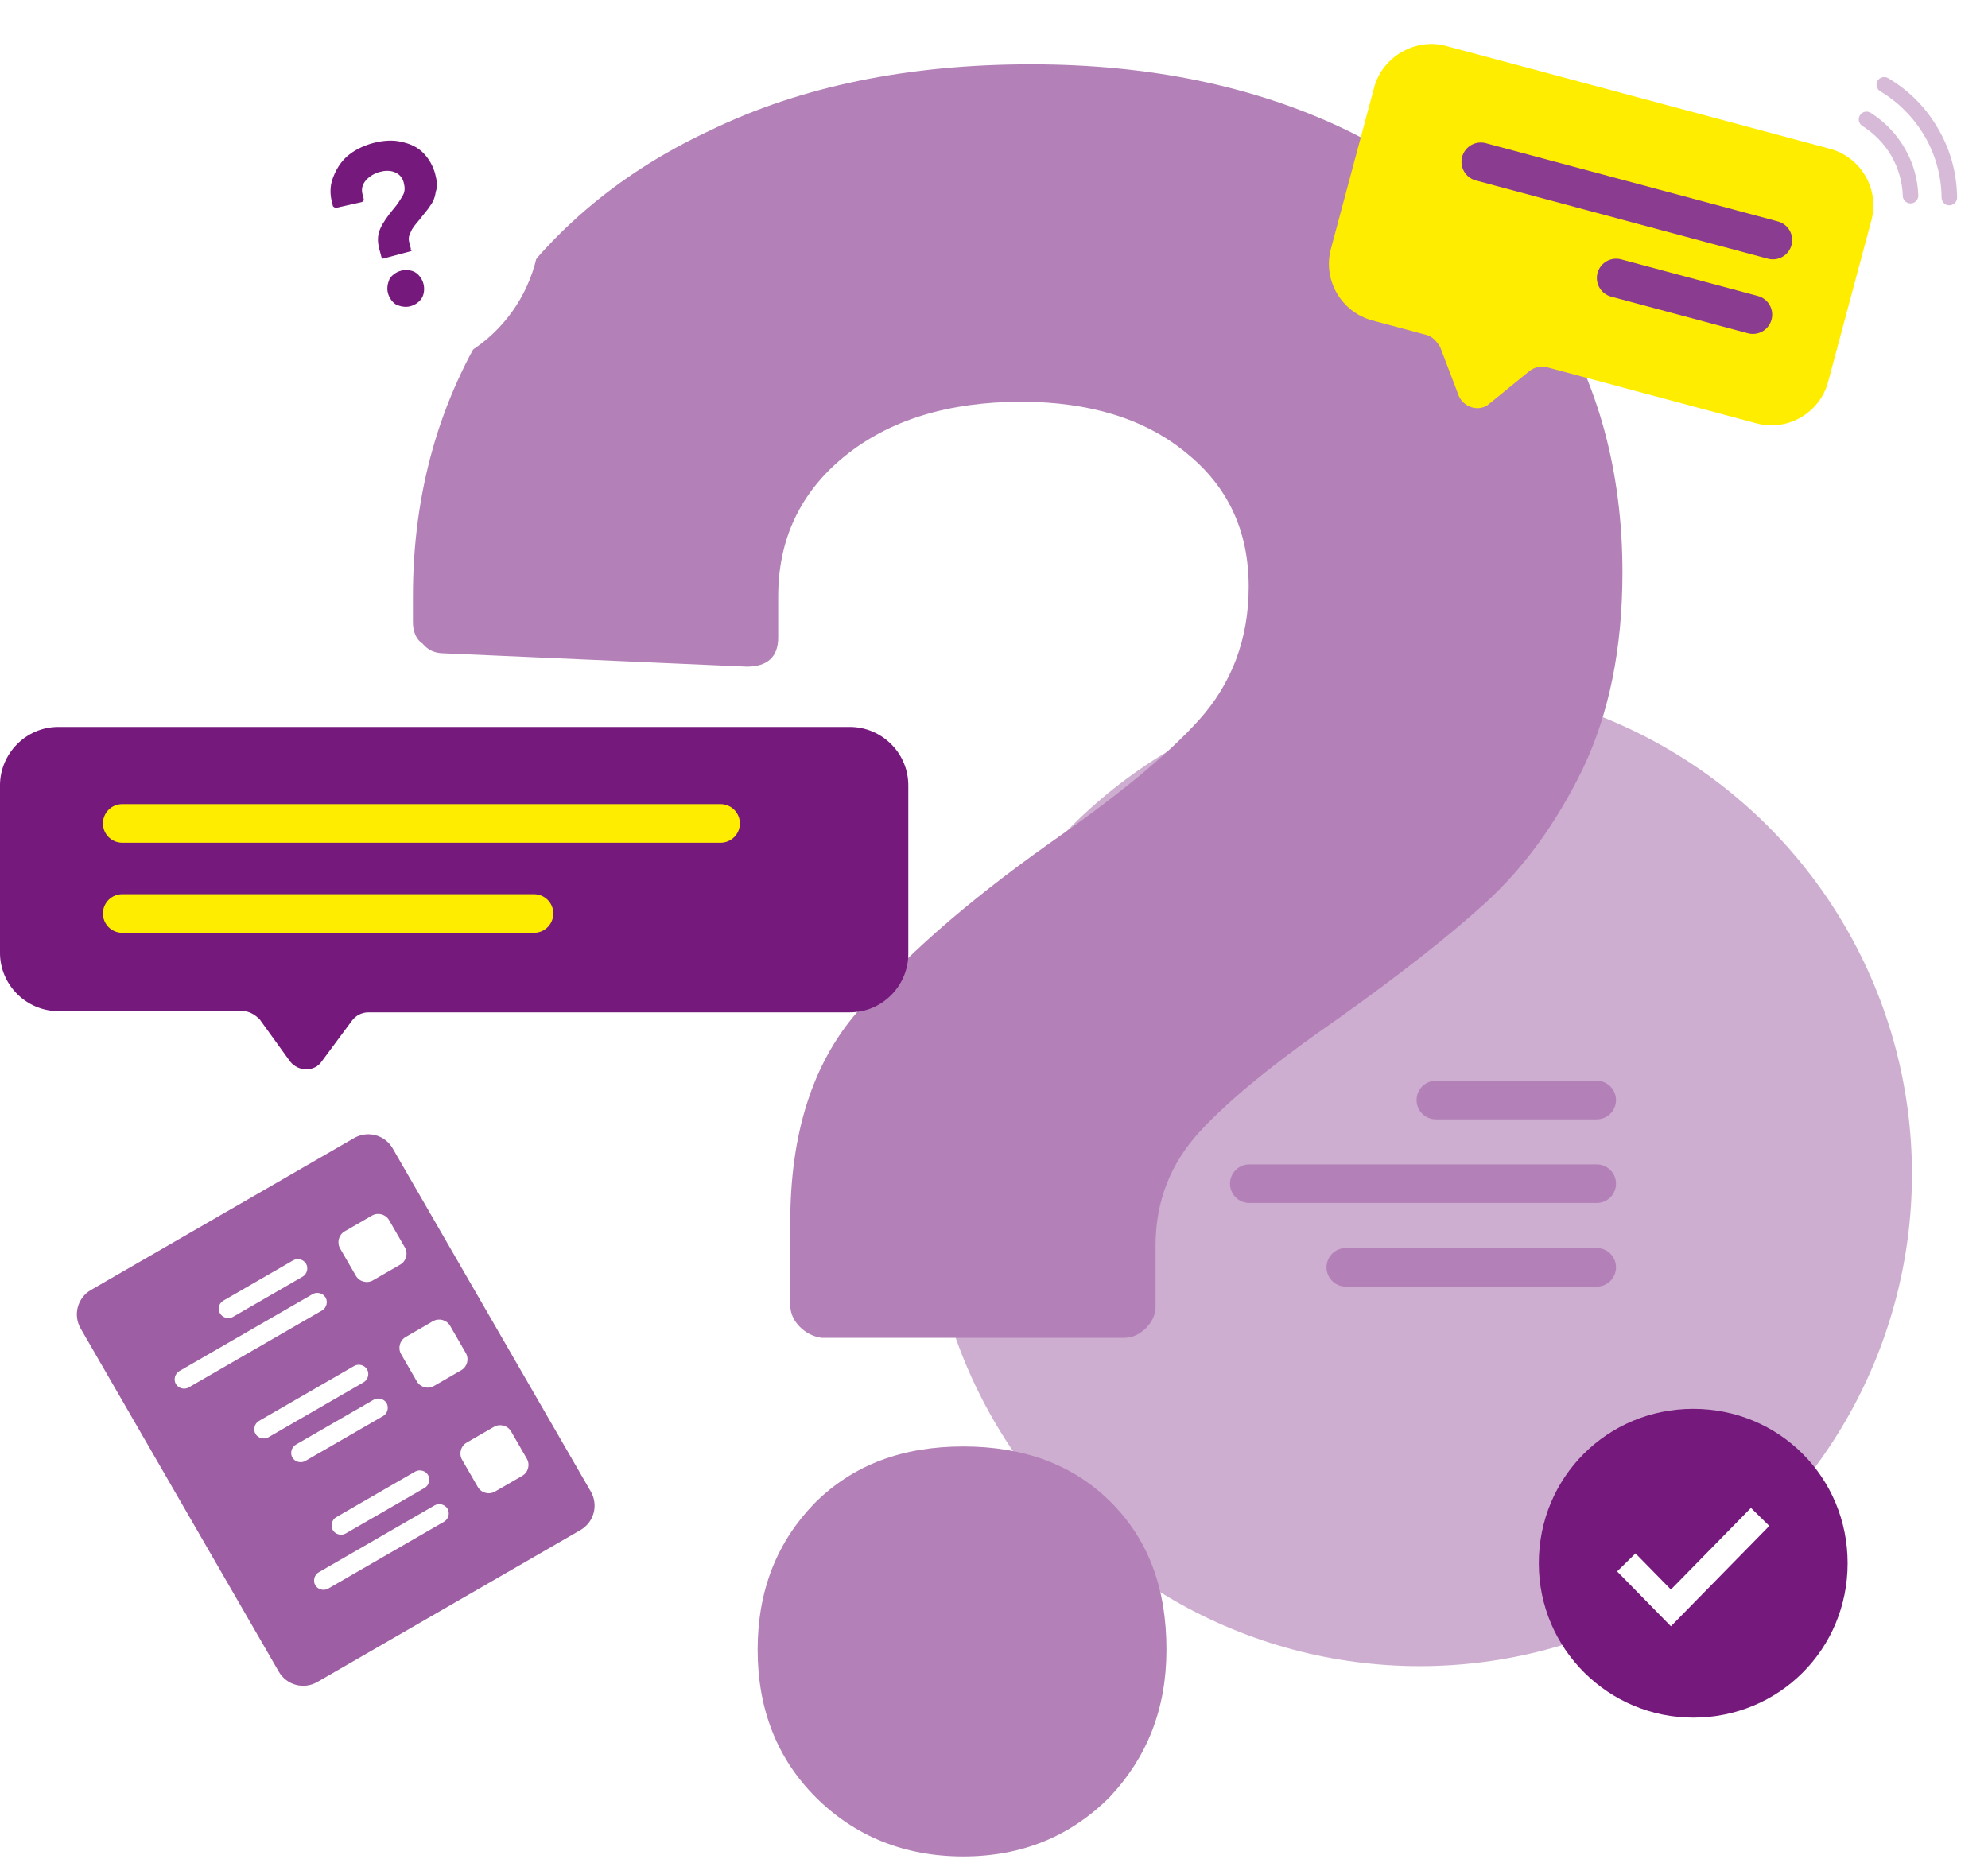 <svg width="309" height="289" viewBox="0 0 309 289" fill="none" xmlns="http://www.w3.org/2000/svg">
<circle opacity="0.5" cx="220.68" cy="182.5" r="76.5" fill="#9E5EA3"/>
<path d="M194.18 184L248.18 184" stroke="#B381B7" stroke-width="6" stroke-miterlimit="10" stroke-linecap="round"/>
<path d="M209.18 197L248.18 197" stroke="#B381B7" stroke-width="6" stroke-miterlimit="10" stroke-linecap="round"/>
<path d="M223.18 171L248.18 171" stroke="#B381B7" stroke-width="6" stroke-miterlimit="10" stroke-linecap="round"/>
<g filter="url(#filter0_d_264_2089)">
<path d="M114.34 196.272C113.4 195.332 112.836 194.204 112.836 192.888V179.916C112.836 166.38 116.22 155.476 123.176 147.392C130.132 139.12 139.908 130.472 152.88 121.26C163.408 113.928 171.304 107.536 176.38 101.896C181.456 96.256 184.088 89.3 184.088 81.216C184.088 72.568 180.892 65.612 174.312 60.348C167.92 55.084 159.272 52.452 148.744 52.452C137.464 52.452 128.252 55.272 121.296 60.912C114.34 66.552 110.956 73.884 110.956 82.72V89.112C110.956 92.12 109.264 93.624 106.068 93.624L59.068 91.556C57.752 91.556 56.624 91.18 55.684 90.052C54.556 89.3 54.18 87.984 54.18 86.668V82.72C54.18 66.552 58.316 52.076 66.4 39.48C74.484 26.884 85.764 17.108 100.24 10.34C114.528 3.384 131.26 0 150.248 0C168.672 0 184.84 3.384 198.752 9.964C212.476 16.544 223.192 25.756 230.9 37.6C238.42 49.444 242.18 63.356 242.18 78.96C242.18 90.804 240.112 100.956 235.976 109.604C231.84 118.064 226.764 125.02 220.748 130.472C214.732 135.924 207.212 141.752 198 148.332C188.224 155.1 181.08 160.928 176.568 165.816C172.056 170.704 169.612 176.532 169.612 183.676V193.076C169.612 194.392 169.048 195.52 168.108 196.46C167.168 197.4 166.04 197.964 164.724 197.964H117.724C116.408 197.776 115.28 197.212 114.34 196.272ZM116.784 269.368C110.768 263.352 107.76 255.644 107.76 246.432C107.76 237.22 110.768 229.7 116.596 223.684C122.612 217.668 130.32 214.848 139.72 214.848C149.12 214.848 156.828 217.668 162.656 223.496C168.484 229.324 171.304 236.844 171.304 246.432C171.304 255.644 168.296 263.164 162.468 269.368C156.452 275.384 148.932 278.58 139.72 278.58C130.508 278.58 122.8 275.384 116.784 269.368Z" fill="#B381B7"/>
</g>
<path d="M-0.002 122.091V148.091C-0.002 153.182 4.18 157.182 9.089 157.182H37.816C38.725 157.182 39.634 157.727 40.361 158.455L45.089 165C46.361 166.636 48.907 166.636 49.998 165L54.725 158.636C55.271 157.909 56.18 157.364 57.271 157.364H132.089C137.18 157.364 141.18 153.182 141.18 148.273V122.091C141.18 117 136.998 113 132.089 113H9.089C3.998 113 -0.002 117.182 -0.002 122.091Z" fill="#75197C"/>
<path d="M83 142H19" stroke="#FFED00" stroke-width="6" stroke-miterlimit="10" stroke-linecap="round"/>
<path d="M112 128H19" stroke="#FFED00" stroke-width="6" stroke-miterlimit="10" stroke-linecap="round"/>
<path d="M263.18 267C250.066 267 239.18 256.361 239.18 243C239.18 229.639 249.819 219 263.18 219C276.541 219 287.18 229.639 287.18 243C287.18 256.361 276.541 267 263.18 267Z" fill="#75197C"/>
<path d="M252.781 242.872L259.715 249.944L273.581 235.8" stroke="white" stroke-width="4" stroke-miterlimit="10"/>
<path d="M55.031 176.913L14.15 200.515C12.035 201.737 11.319 204.407 12.541 206.523L43.326 259.844C44.548 261.96 47.218 262.676 49.334 261.454L90.214 237.852C92.33 236.63 93.045 233.96 91.823 231.844L61.038 178.523C59.816 176.407 57.147 175.691 55.031 176.913ZM69.031 236.54L51.003 246.949C50.325 247.339 49.391 247.089 49 246.412C48.609 245.735 48.86 244.8 49.537 244.409L67.564 234.001C68.242 233.61 69.176 233.86 69.567 234.538C69.958 235.215 69.708 236.149 69.031 236.54ZM66.001 231.293L53.728 238.378C53.051 238.769 52.117 238.519 51.726 237.842C51.335 237.164 51.585 236.23 52.262 235.839L64.535 228.753C65.212 228.363 66.147 228.613 66.537 229.29C66.928 229.967 66.678 230.902 66.001 231.293ZM59.55 220.12L47.447 227.108C46.77 227.499 45.836 227.249 45.445 226.572C45.054 225.895 45.304 224.96 45.981 224.569L58.085 217.581C58.762 217.19 59.696 217.441 60.087 218.118C60.478 218.795 60.228 219.729 59.55 220.12ZM56.521 214.873L41.709 223.424C41.032 223.815 40.098 223.565 39.707 222.888C39.316 222.211 39.566 221.276 40.243 220.885L55.055 212.334C55.732 211.943 56.666 212.193 57.057 212.87C57.448 213.547 57.198 214.482 56.521 214.873ZM50.071 203.701L29.334 215.673C28.657 216.064 27.723 215.813 27.332 215.136C26.941 214.459 27.191 213.525 27.868 213.134L48.605 201.162C49.282 200.771 50.216 201.021 50.607 201.698C50.998 202.375 50.748 203.31 50.071 203.701ZM47.041 198.453L36.207 204.708C35.53 205.099 34.596 204.848 34.205 204.171C33.814 203.494 33.98 202.609 34.741 202.169L45.575 195.914C46.252 195.523 47.187 195.774 47.578 196.451C47.968 197.128 47.718 198.062 47.041 198.453ZM81.885 226.749C82.422 227.68 82.1 228.881 81.169 229.419L76.938 231.862C76.007 232.4 74.805 232.078 74.267 231.147L71.824 226.915C71.287 225.984 71.609 224.782 72.54 224.245L76.772 221.801C77.703 221.264 78.904 221.586 79.442 222.517L81.885 226.749ZM72.405 210.329C72.942 211.26 72.621 212.462 71.689 212.999L67.458 215.442C66.527 215.98 65.325 215.658 64.787 214.727L62.344 210.495C61.807 209.564 62.129 208.363 63.06 207.825L67.292 205.382C68.223 204.844 69.424 205.166 69.962 206.097L72.405 210.329ZM62.925 193.909C63.462 194.84 63.141 196.042 62.21 196.579L57.978 199.023C57.047 199.56 55.845 199.238 55.308 198.307L52.864 194.075C52.327 193.144 52.649 191.943 53.58 191.405L57.812 188.962C58.743 188.424 59.944 188.746 60.482 189.677L62.925 193.909Z" fill="#9E5EA3"/>
<path d="M213.598 13.561L206.869 38.675C205.551 43.593 208.555 48.539 213.297 49.809L221.727 52.068C222.605 52.303 223.342 53.066 223.856 53.956L226.729 61.502C227.534 63.412 229.993 64.071 231.47 62.773L237.731 57.674C238.446 57.112 239.465 56.821 240.519 57.103L273.009 65.809C277.926 67.127 282.872 64.123 284.143 59.381L290.872 34.267C292.19 29.349 289.186 24.403 284.444 23.133L224.732 7.133C219.99 5.862 214.869 8.819 213.598 13.561Z" fill="#FFED00"/>
<path d="M251.205 43.214L272.455 48.908" stroke="#8A3C90" stroke-width="6" stroke-miterlimit="10" stroke-linecap="round"/>
<path d="M230.163 25.152L275.562 37.317" stroke="#8A3C90" stroke-width="6" stroke-miterlimit="10" stroke-linecap="round"/>
<path fill-rule="evenodd" clip-rule="evenodd" d="M293.453 12.126C296.703 14.047 299.374 16.719 301.26 20.026C303.182 23.314 304.16 26.962 304.199 30.738C304.195 31.409 303.611 31.953 302.921 31.914C302.285 31.89 301.788 31.348 301.785 30.705C301.746 27.366 300.863 24.123 299.189 21.223C297.487 18.315 295.146 15.936 292.283 14.206C291.727 13.882 291.506 13.18 291.803 12.618C292.107 12.028 292.87 11.794 293.453 12.126ZM289.473 19.583C288.952 19.239 288.752 18.572 289.048 18.009C289.367 17.365 290.15 17.166 290.753 17.532C292.925 18.902 294.753 20.793 296.049 23.038C297.373 25.29 298.069 27.812 298.169 30.378C298.185 31.083 297.594 31.654 296.904 31.615C296.268 31.591 295.764 31.076 295.754 30.46C295.694 28.285 295.074 26.133 293.977 24.234C292.881 22.335 291.321 20.749 289.473 19.583Z" fill="#D6BAD8"/>
<path d="M66.482 57.515C53.837 60.903 40.922 53.446 37.534 40.801C34.145 28.156 41.602 15.241 54.247 11.853C66.892 8.464 79.807 15.921 83.195 28.566C86.584 41.211 79.127 54.126 66.482 57.515Z" fill="white"/>
<path d="M59.52 40.21C59.326 40.098 59.326 40.098 59.285 39.945L58.956 38.72C58.628 37.495 58.688 36.494 59.096 35.564C59.503 34.635 60.217 33.623 61.084 32.57C61.838 31.711 62.287 30.934 62.623 30.352C62.959 29.769 62.948 29.116 62.743 28.35C62.538 27.584 62.068 27.054 61.332 26.759C60.596 26.463 59.789 26.515 59.024 26.721C58.105 26.967 57.268 27.519 56.779 28.143C56.289 28.766 56.147 29.461 56.352 30.227L56.517 30.839C56.599 31.145 56.486 31.34 56.18 31.422L52.311 32.294C52.158 32.335 52.158 32.335 51.964 32.223C51.769 32.111 51.769 32.111 51.728 31.958L51.646 31.652C51.277 30.273 51.255 28.966 51.733 27.689C52.212 26.412 52.885 25.247 53.946 24.306C55.006 23.366 56.456 22.649 57.987 22.239C59.518 21.828 61.132 21.724 62.368 22.049C63.757 22.334 64.881 22.853 65.781 23.761C66.681 24.669 67.315 25.812 67.643 27.037C67.931 28.109 68.024 29.069 67.728 29.804C67.627 30.652 67.332 31.388 66.843 32.011C66.506 32.594 65.864 33.258 65.262 34.076C64.507 34.935 64.018 35.558 63.835 36.1C63.498 36.682 63.468 37.183 63.633 37.795L63.838 38.561C63.879 38.714 63.879 38.714 63.767 38.908C64.114 38.979 63.961 39.02 63.961 39.02L59.826 40.128C59.673 40.169 59.673 40.169 59.52 40.21ZM61.602 47.367C61.019 47.03 60.508 46.347 60.303 45.581C60.097 44.815 60.239 44.121 60.535 43.385C60.871 42.803 61.555 42.291 62.32 42.086C63.086 41.881 63.934 41.982 64.516 42.318C65.099 42.655 65.61 43.338 65.815 44.104C66.02 44.87 65.919 45.717 65.583 46.3C65.247 46.882 64.563 47.394 63.797 47.599C63.032 47.804 62.337 47.662 61.602 47.367Z" fill="#75197C"/>
<defs>
<filter id="filter0_d_264_2089" x="54.18" y="0" width="198" height="288.58" filterUnits="userSpaceOnUse" color-interpolation-filters="sRGB">
<feFlood flood-opacity="0" result="BackgroundImageFix"/>
<feColorMatrix in="SourceAlpha" type="matrix" values="0 0 0 0 0 0 0 0 0 0 0 0 0 0 0 0 0 0 127 0" result="hardAlpha"/>
<feOffset dx="10" dy="10"/>
<feComposite in2="hardAlpha" operator="out"/>
<feColorMatrix type="matrix" values="0 0 0 0 0.459 0 0 0 0 0.098 0 0 0 0 0.486 0 0 0 0.5 0"/>
<feBlend mode="normal" in2="BackgroundImageFix" result="effect1_dropShadow_264_2089"/>
<feBlend mode="normal" in="SourceGraphic" in2="effect1_dropShadow_264_2089" result="shape"/>
</filter>
</defs>
</svg>
